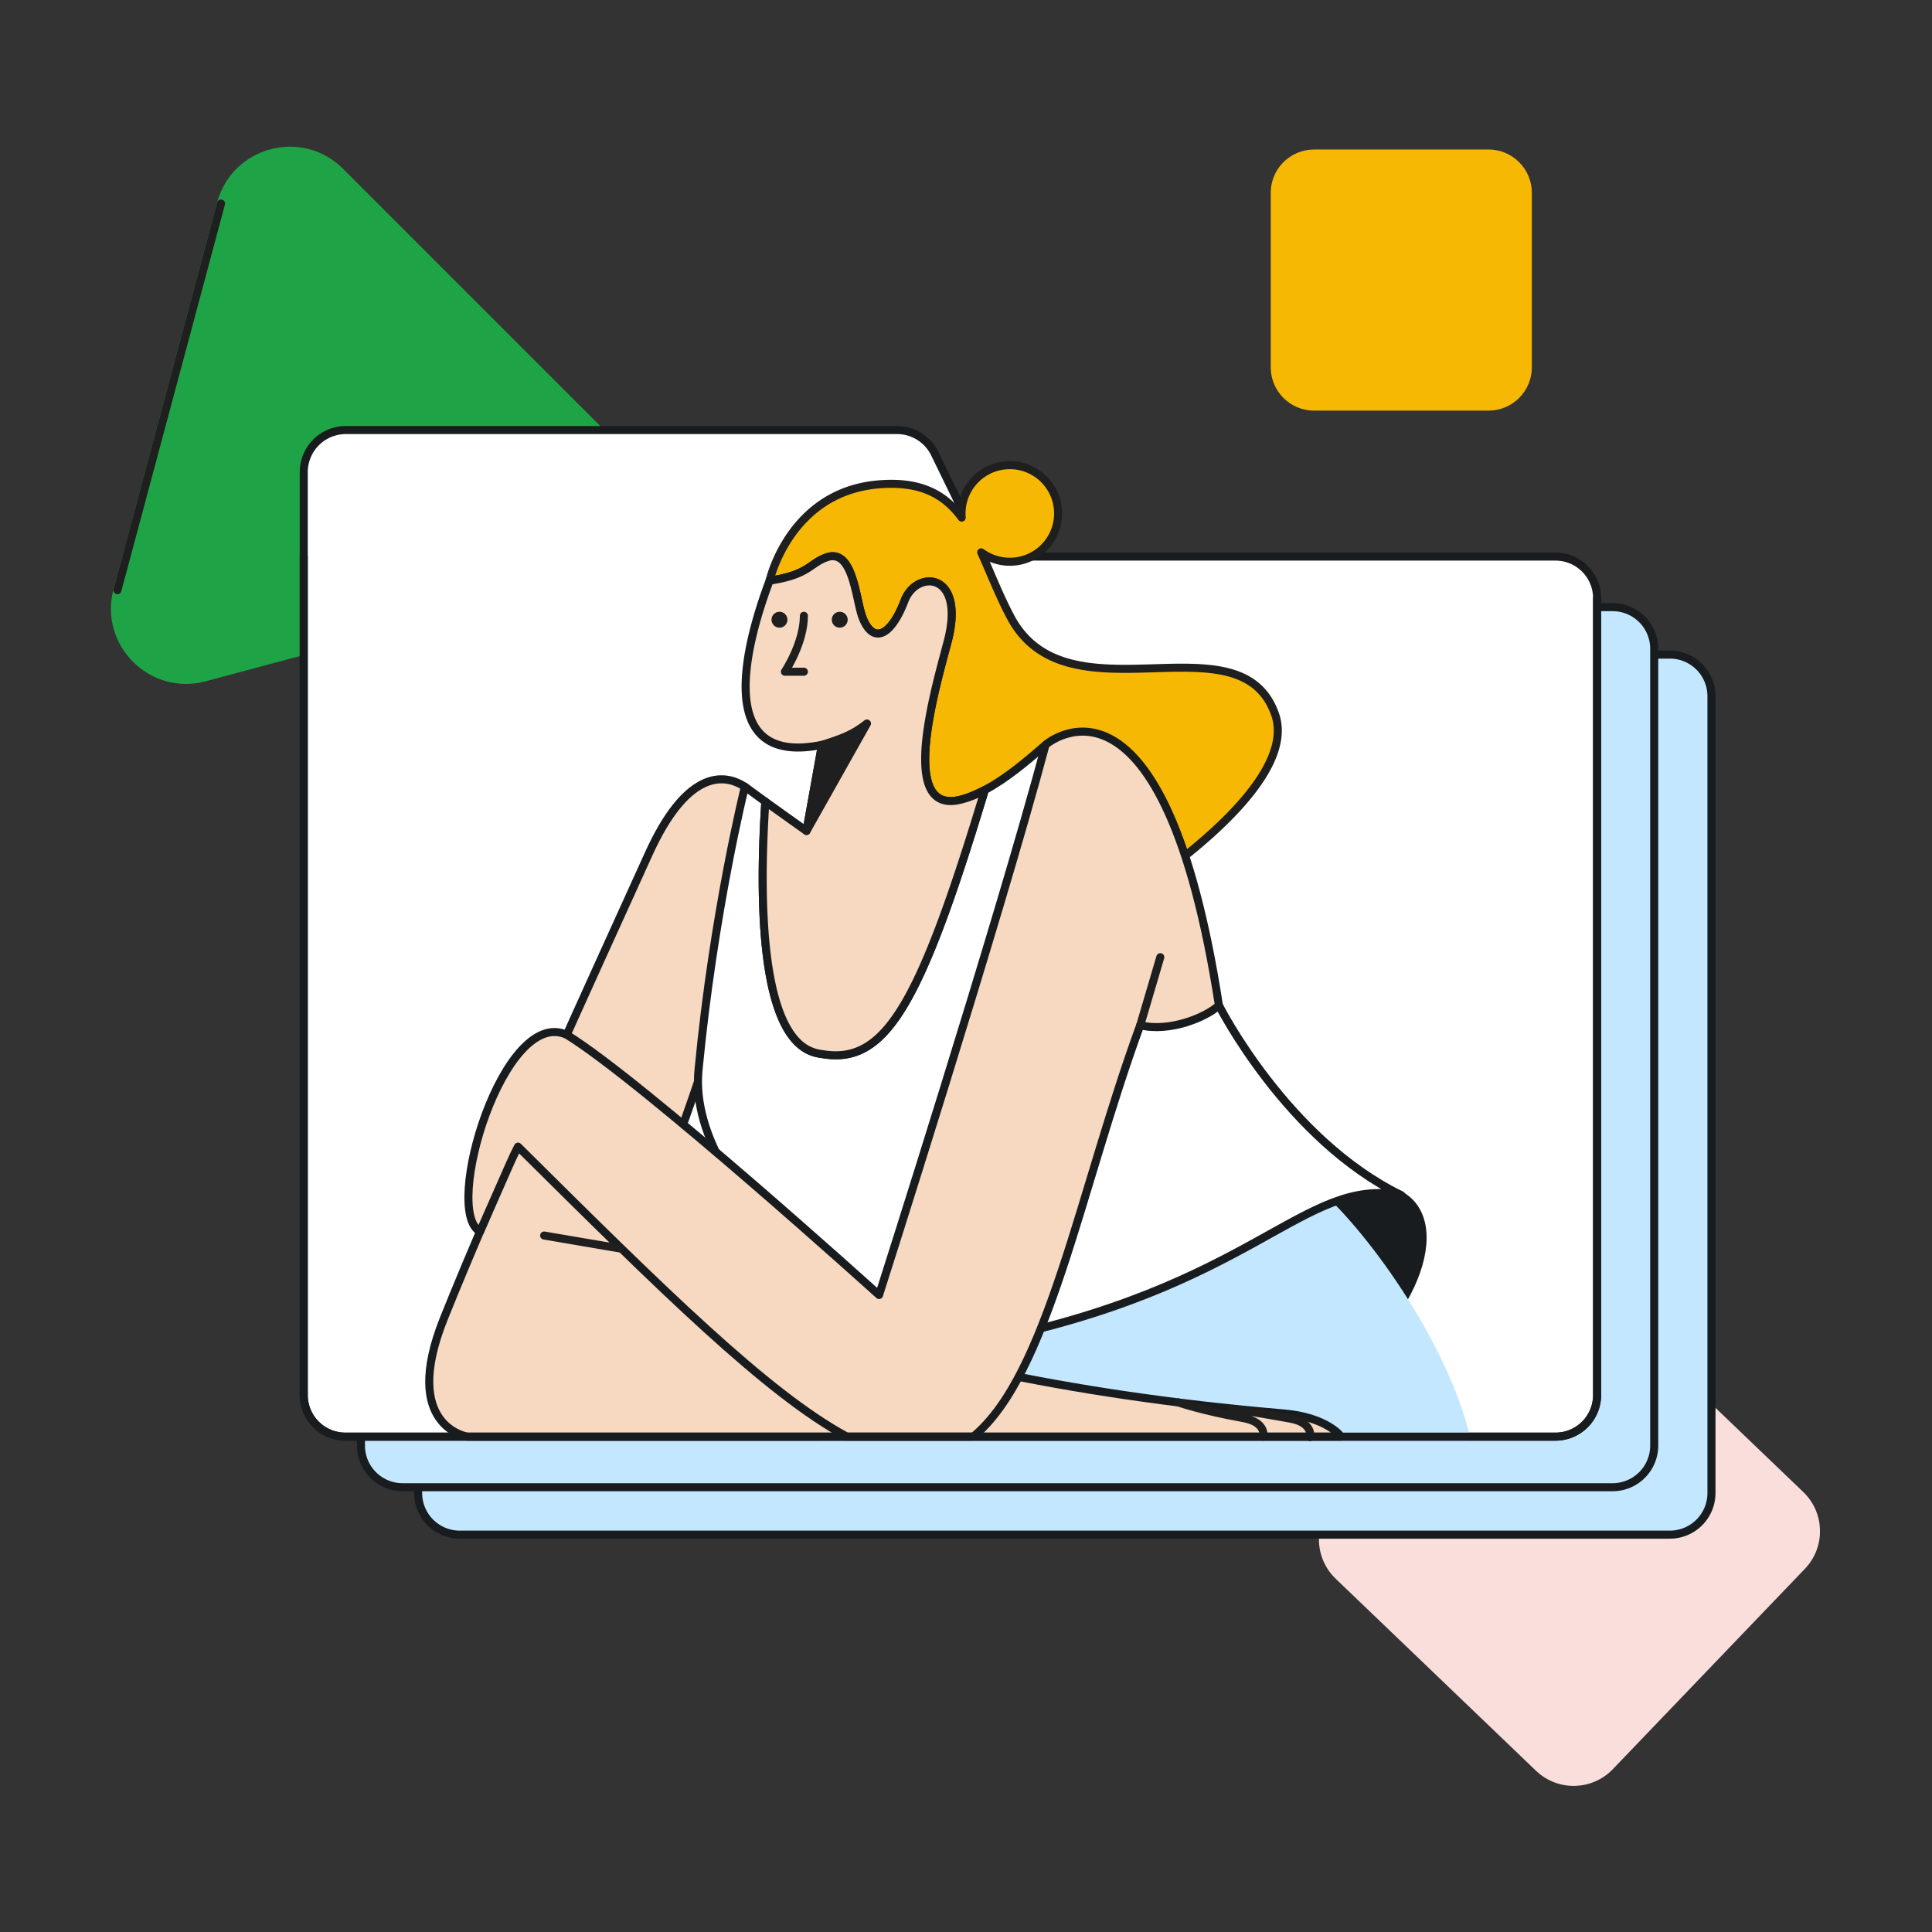 <svg width="1080" height="1080" viewBox="0 0 1080 1080" fill="none" xmlns="http://www.w3.org/2000/svg"><rect x="0" y="0" width="1080" height="1080" fill="#333333" stroke="none"/><g clip-path="url(#a)" stroke-width="4.5" stroke-linecap="round" stroke-linejoin="round"><path d="M1006.48 835.661L894.492 728.302c-11.211-10.747-29.012-10.371-39.759.84l-107.36 111.992c-10.747 11.211-10.371 29.012.84 39.759l111.993 107.36c11.211 10.747 29.011 10.371 39.759-.84L1007.32 875.42c10.75-11.211 10.38-29.011-.84-39.759z" fill="#F9DEDC" stroke="#F9DEDC"/><path d="M114.42 378.67l216.11-57.91c29.61-7.93 39.52-44.94 17.85-66.61L190.17 95.94c-21.67-21.67-58.68-11.76-66.61 17.85L65.65 329.9c-7.93 29.61 19.16 56.7 48.77 48.77z" fill="#1EA446" stroke="#1EA446"/><path d="M534.48 365.92l-27.95-57.5a23.525 23.525 0 0 0-21.14-13.23H257.24a23.5 23.5 0 0 0-23.5 23.5v515.92a23.268 23.268 0 0 0 23.28 23.27h676.44a23.27 23.27 0 0 0 23.26-23.27V389.19a23.269 23.269 0 0 0-23.27-23.27H534.48z" fill="#C2E7FF" stroke="#191C1E"/><path d="M502.51 339.4l-28-57.5a23.525 23.525 0 0 0-21.14-13.23h-228.1a23.5 23.5 0 0 0-23.5 23.5v515.92a23.269 23.269 0 0 0 23.27 23.27h676.45a23.273 23.273 0 0 0 23.23-23.27V362.67a23.269 23.269 0 0 0-23.27-23.27H502.51z" fill="#C2E7FF" stroke="#191C1E"/><path d="M550.53 311.13l-27.95-57.5a23.504 23.504 0 0 0-21.13-13.23H193.3a23.516 23.516 0 0 0-16.618 6.889 23.514 23.514 0 0 0-6.882 16.621v515.91a23.28 23.28 0 0 0 14.363 21.508 23.268 23.268 0 0 0 8.907 1.772h676.45a23.268 23.268 0 0 0 23.27-23.28V334.41a23.269 23.269 0 0 0-23.27-23.28H550.53z" fill="#fff" stroke="#191C1E"/><path d="M784.47 726.36c-13.94-22-29.77-41.85-44.09-55.74 19.91-8.48 38.17-8.5 48 1.81 10.73 11.36 8.45 32.33-3.91 53.93z" fill="#191C1E" stroke="#191C1E"/><path d="M712.78 399.31c-19.65-56-116 5.59-147.83-54.34-6.58-12.41-11.33-25-16.46-36.2a26.999 26.999 0 0 0 40.089-33.943 26.995 26.995 0 0 0-30.367-14.066 27 27 0 0 0-20.722 26.279c0 .77 0 1.54.1 2.29-9.45-12.77-22.68-20.54-46.42-18.56-49.83 4.15-60.95 53.83-60.95 53.83 22.15-3.27 22.29-9.72 32-13.06 15-5.15 16.15 24.55 20.13 34.19 6.18 15 16.12 9 23.29-9.9 6.67-17.55 34.45-16.22 24.07 23-7 26.55-27.34 95.61 6.26 88.46 15.35-3.26 37.55-23 53.82-10.49 27.11 20.89 39.24 65.45 39.24 65.45s98.56-60.72 83.75-102.94z" fill="#F7B804" stroke="#1F1F1F"/><path d="M819.46 803.09H458.95v-89.57l276.37-47.63c31.18 27.87 72.03 87.95 84.14 137.2z" fill="#C2E7FF" stroke="#C2E7FF"/><path d="M248.07 737.18c-24.16 60.42 13.28 65.92 13.28 65.92h488.37s-7.64-10.94-32.38-13c-253-21.49-361.6-92.54-361.6-92.54s95.1-233 60.65-257.75c-12.69-8.38-33.23-7.88-53.82 37.63-29.92 66.03-85.07 186.18-114.5 259.74z" fill="#F7D8C1" stroke="#191C1E"/><path d="M783.33 668.12c-55.34-10.56-81.6 52.14-236 82.15-43.65 8.48-164-77.69-156.86-152.14 8.46-88.33 25.93-158.36 25.93-158.36l11.42 8.35c-3.68 57.16-2.85 137.25 31.15 141 35.61 6.52 54.85-25.83 91.58-147.51 11.79-6.32 22.9-15.6 33.93-25.23l96.9 145.63s37.74 74.81 101.95 106.11z" fill="#fff" stroke="#191C1E"/><path d="M550.53 441.62c-36.73 121.68-56 154-91.58 147.51-.35 0-.69-.08-1-.14-.31-.06-.72-.12-1.07-.21l-.69-.16a22.634 22.634 0 0 1-7.46-3.52c-23.88-17.45-24.17-86.25-20.9-137 15.29 11 23 16.4 23 16.4l3.39-18.84 5.27-29.29c-62.34 12.77-41.46-59.44-29.28-91.8 22.16-3.26 22.3-9.72 32-13.06 15-5.14 16.15 24.56 20.12 34.19 6.19 15 16.13 9 23.3-9.89 6.67-17.56 34.45-16.23 24.07 23-5.35 20.24-18.43 65.18-9.46 82.24 2.79 5.31 7.73 7.92 15.71 6.22a53.432 53.432 0 0 0 14.58-5.65z" fill="#F7D8C1" stroke="#191C1E"/><path d="M681.38 562.01c-7.45 6.86-27.67 15.07-44 11.12-33.84 92.47-51.51 195.55-93.28 229.93h-70.73c-44.52-24-103.34-82.26-183.8-162.08-4.2 8.32-2.43 4.92-21.25 47.45-21.12-11.56 13.23-125.94 48.48-110 42.82 26.31 174.6 145.48 174.6 145.48s66.7-208.7 93.06-307.53c1.59-1.59 66-54.16 96.92 145.63z" fill="#F7D8C1" stroke="#191C1E"/><path d="M648.62 535.07l-11.22 38.09M346.23 697.84l-42.05-7.17" stroke="#1F1F1F"/><path d="M469.42 348.62a2.19 2.19 0 1 0-.001-4.381 2.19 2.19 0 0 0 .001 4.381zM435.74 348.62a2.19 2.19 0 1 0-.001-4.381 2.19 2.19 0 0 0 .001 4.381zM459.49 416.39c13.58-4.22 18.25-6.64 25.15-11.95l-33.81 60.08 8.66-48.13z" fill="#1F1F1F" stroke="#1F1F1F"/><path d="M706.18 803.1s2-8-11.12-10.36c-23.57-4.24-36.49-8.82-36.49-8.82M732.34 803.36s2-8-11.11-10.35c-23.57-4.24-32.78-5.45-32.78-5.45M449.38 344.24c0 15.34-10.61 31.26-10.61 31.26h10.61M123.56 113.79L65.65 329.9" stroke="#1F1F1F"/><path d="M832.1 85.83h-97.54c-12.128 0-21.96 9.832-21.96 21.96v97.54c0 12.128 9.832 21.96 21.96 21.96h97.54c12.128 0 21.96-9.832 21.96-21.96v-97.54c0-12.128-9.832-21.96-21.96-21.96z" fill="#F7B804" stroke="#F7B804"/><path d="M169.8 311.13v468.69a23.28 23.28 0 0 0 14.363 21.508 23.268 23.268 0 0 0 8.907 1.772h676.45a23.268 23.268 0 0 0 23.27-23.28V334.41" stroke="#191C1E"/></g><defs><clipPath id="a"><path fill="#fff" transform="translate(62 82)" d="M0 0h955.35v916.32H0z"/></clipPath></defs></svg>